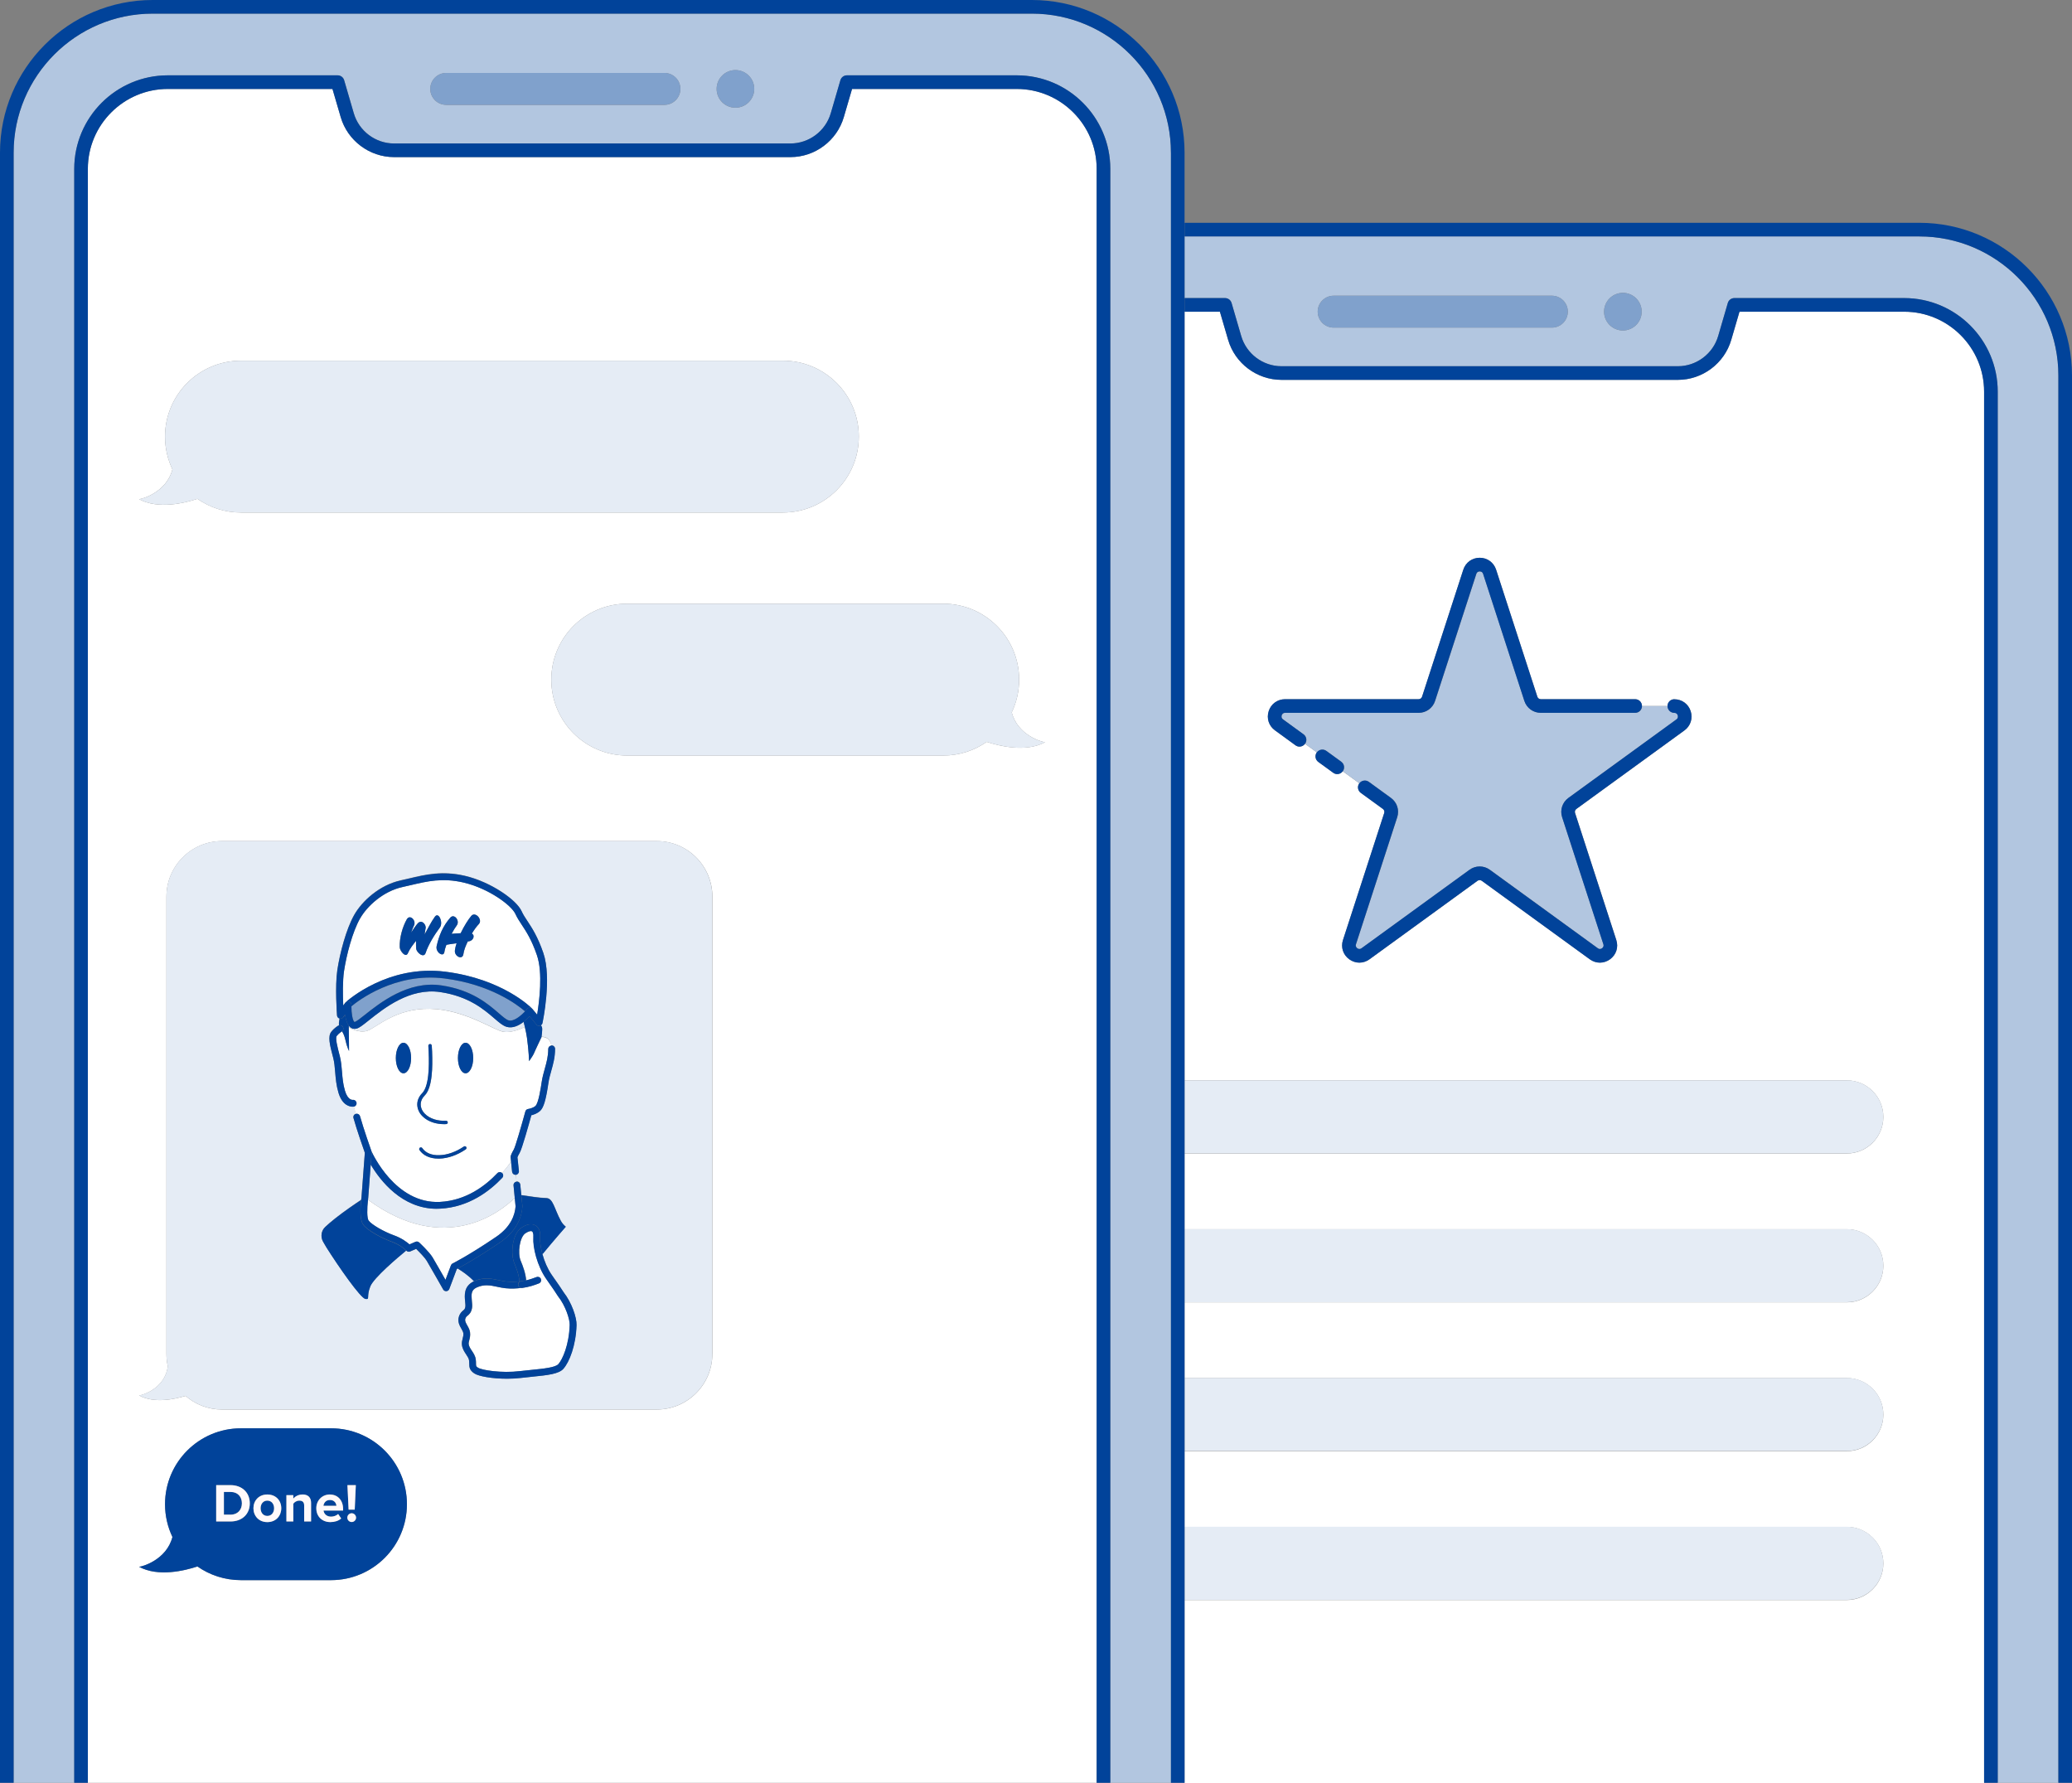 <?xml version="1.0" encoding="UTF-8"?>
<svg xmlns="http://www.w3.org/2000/svg" id="Layer_2" viewBox="0 0 456.13 392.41">
  <rect x="0" y="0" width="456.13" height="392.41" fill="#808080" stroke="none"/>
  <defs>
    <style>.cls-1{fill:#e5ecf5;}.cls-1,.cls-2,.cls-3,.cls-4,.cls-5,.cls-6{stroke-width:0px;}.cls-2{fill:#80a1cc;}.cls-3{fill:#fff9fb;}.cls-4{fill:#b2c6e0;}.cls-5{fill:#fff;}.cls-6{fill:#01439a;}</style>
  </defs>
  <g id="Layer_1-2">
    <path class="cls-4" d="M422.52,52.04h-161.75v13.57h8.91c.67,0,1.25.44,1.44,1.08l2.12,7.27c1.14,3.91,4.79,6.65,8.86,6.65h87.28c4.08,0,7.72-2.73,8.86-6.65l2.12-7.27c.19-.64.77-1.08,1.44-1.08h37.38c11.36,0,20.6,9.24,20.6,20.59v306.21h13.35V82.65c0-16.88-13.73-30.61-30.61-30.61ZM341.63,72.11h-48.04c-1.94,0-3.51-1.57-3.51-3.51s1.57-3.51,3.51-3.51h48.04c1.94,0,3.51,1.57,3.51,3.51s-1.57,3.51-3.51,3.51ZM357.26,72.74c-2.29,0-4.14-1.85-4.14-4.14s1.85-4.14,4.14-4.14,4.14,1.85,4.14,4.14-1.85,4.14-4.14,4.14Z"></path>
    <path class="cls-5" d="M419.18,68.61h-36.25l-1.81,6.19c-1.51,5.19-6.34,8.81-11.74,8.81h-87.28c-5.4,0-10.23-3.62-11.74-8.81l-1.81-6.19h-7.78v169.19h145.78c4.44,0,8.05,3.6,8.05,8.05h0c0,4.44-3.6,8.05-8.05,8.05h-145.78v16.66h145.78c4.44,0,8.05,3.6,8.05,8.05h0c0,4.44-3.6,8.05-8.05,8.05h-145.78v16.66h145.78c4.44,0,8.05,3.6,8.05,8.05s-3.6,8.05-8.05,8.05h-145.78v16.66h145.78c4.44,0,8.05,3.6,8.05,8.05s-3.6,8.05-8.05,8.05h-145.78v40.27h176.01V86.2c0-9.7-7.89-17.59-17.6-17.59ZM370.81,160.77l-23.78,17.28c-.28.2-.39.56-.29.89l9.08,27.96c.52,1.59-.02,3.26-1.38,4.24s-3.1.99-4.46,0l-23.78-17.28c-.28-.2-.65-.2-.93,0l-23.78,17.28c-.68.49-1.45.74-2.23.74s-1.55-.25-2.23-.74c-1.35-.98-1.9-2.65-1.38-4.24l9.08-27.96c.11-.33,0-.68-.29-.89l-4.87-3.54c-.67-.49-.82-1.43-.33-2.1l-3.65-2.65c-.29.4-.75.62-1.21.62-.31,0-.61-.09-.88-.29l-3.29-2.39c-.67-.49-.82-1.42-.33-2.1,0,0,0,0,0,0l-2.59-1.88c-.29.4-.75.62-1.21.62-.31,0-.61-.09-.88-.29l-4.52-3.29c-1.35-.99-1.89-2.65-1.38-4.24s1.93-2.62,3.61-2.62h29.4c.34,0,.65-.22.75-.55l9.08-27.96c.52-1.59,1.93-2.62,3.61-2.62h0c1.67,0,3.09,1.03,3.61,2.62l9.08,27.96c.11.33.41.55.75.55h20.78c.83,0,1.5.67,1.5,1.5,0,0,0,0,0,0h5.62s0,0,0,0c0-.83.67-1.5,1.5-1.5,1.67,0,3.09,1.03,3.61,2.62s-.02,3.26-1.38,4.24Z"></path>
    <path class="cls-6" d="M260.77,52.04h161.75c16.88,0,30.61,13.73,30.61,30.61v309.76h3V82.65c0-18.53-15.08-33.61-33.61-33.61h-161.75v3Z"></path>
    <path class="cls-6" d="M419.18,65.61h-37.38c-.67,0-1.25.44-1.44,1.08l-2.12,7.27c-1.14,3.91-4.79,6.65-8.86,6.65h-87.28c-4.08,0-7.72-2.73-8.86-6.65l-2.12-7.27c-.19-.64-.77-1.08-1.44-1.08h-8.91v3h7.78l1.81,6.19c1.51,5.19,6.34,8.81,11.74,8.81h87.28c5.4,0,10.23-3.62,11.74-8.81l1.81-6.19h36.25c9.7,0,17.6,7.89,17.6,17.59v306.21h3V86.2c0-11.36-9.24-20.59-20.6-20.59Z"></path>
    <path class="cls-2" d="M341.63,65.09h-48.04c-1.94,0-3.51,1.57-3.51,3.51s1.57,3.51,3.51,3.51h48.04c1.94,0,3.51-1.57,3.51-3.51s-1.57-3.51-3.51-3.51Z"></path>
    <path class="cls-2" d="M357.26,64.46c-2.29,0-4.14,1.85-4.14,4.14s1.85,4.14,4.14,4.14,4.14-1.85,4.14-4.14-1.85-4.14-4.14-4.14Z"></path>
    <path class="cls-1" d="M414.6,245.84h0c0-4.44-3.6-8.05-8.05-8.05h-145.78v16.09h145.78c4.44,0,8.05-3.6,8.05-8.05Z"></path>
    <path class="cls-1" d="M414.6,278.59h0c0-4.44-3.6-8.05-8.05-8.05h-145.78v16.09h145.78c4.44,0,8.05-3.6,8.05-8.05Z"></path>
    <path class="cls-1" d="M414.6,311.34c0-4.44-3.6-8.05-8.05-8.05h-145.78v16.09h145.78c4.44,0,8.05-3.6,8.05-8.05Z"></path>
    <path class="cls-1" d="M414.6,344.1c0-4.44-3.6-8.05-8.05-8.05h-145.78v16.09h145.78c4.44,0,8.05-3.6,8.05-8.05Z"></path>
    <path class="cls-4" d="M301.35,172.09l4.87,3.54c1.33.97,1.89,2.67,1.38,4.24l-9.08,27.96c-.16.49.15.78.29.89.14.1.51.3.93,0l23.78-17.28c1.33-.97,3.12-.97,4.46,0l23.78,17.28c.42.31.79.1.93,0,.14-.1.45-.39.29-.89l-9.08-27.96c-.51-1.57.04-3.27,1.38-4.24l23.78-17.28c.42-.3.34-.72.29-.89-.05-.17-.23-.55-.75-.55-.83,0-1.5-.67-1.5-1.5h-5.62c0,.83-.67,1.5-1.5,1.5h-20.78c-1.65,0-3.1-1.05-3.61-2.62l-9.08-27.96c-.16-.5-.58-.55-.75-.55s-.59.05-.75.55l-9.08,27.96c-.51,1.57-1.96,2.62-3.61,2.62h-29.4c-.52,0-.7.38-.75.55-.05.16-.13.58.29.89l4.52,3.29c.67.49.82,1.42.33,2.1h0s2.59,1.88,2.59,1.88c.49-.67,1.42-.82,2.1-.33l3.29,2.39c.67.49.82,1.42.33,2.1h0s3.65,2.65,3.65,2.65c0,0,0,0,0,0,.49-.67,1.42-.82,2.1-.33Z"></path>
    <path class="cls-6" d="M286.96,161.63l-4.52-3.29c-.42-.31-.34-.72-.29-.89.05-.17.23-.55.75-.55h29.4c1.65,0,3.1-1.05,3.61-2.62l9.08-27.96c.16-.49.58-.55.75-.55s.59.05.75.55l9.08,27.96c.51,1.57,1.96,2.62,3.61,2.62h20.78c.83,0,1.5-.67,1.5-1.5,0,0,0,0,0,0,0-.83-.67-1.5-1.5-1.5h-20.78c-.34,0-.65-.22-.75-.55l-9.08-27.96c-.52-1.59-1.93-2.62-3.61-2.62h0c-1.67,0-3.09,1.03-3.61,2.62l-9.08,27.96c-.11.33-.41.55-.75.55h-29.4c-1.67,0-3.09,1.03-3.61,2.62s.02,3.26,1.38,4.24l4.52,3.29c.27.19.58.29.88.29.46,0,.92-.21,1.21-.62h0c.49-.67.34-1.61-.33-2.1Z"></path>
    <path class="cls-6" d="M295.27,167.67l-3.29-2.39c-.67-.49-1.61-.34-2.1.33,0,0,0,0,0,0-.49.67-.34,1.61.33,2.1l3.29,2.39c.27.19.58.29.88.29.46,0,.92-.21,1.21-.62h0c.49-.67.34-1.61-.33-2.1Z"></path>
    <path class="cls-6" d="M368.58,153.91c-.83,0-1.5.67-1.5,1.5,0,0,0,0,0,0,0,.83.67,1.5,1.5,1.5.52,0,.7.38.75.55.05.16.13.58-.29.89l-23.78,17.28c-1.33.97-1.89,2.67-1.38,4.24l9.08,27.96c.16.49-.15.78-.29.89-.14.1-.51.3-.93,0l-23.78-17.28c-1.33-.97-3.12-.97-4.46,0l-23.78,17.28c-.42.3-.79.1-.93,0-.14-.1-.45-.39-.29-.89l9.08-27.96c.51-1.57-.04-3.27-1.38-4.24l-4.87-3.54c-.67-.49-1.61-.34-2.1.33,0,0,0,0,0,0-.49.67-.34,1.61.33,2.1l4.87,3.54c.28.2.39.56.29.89l-9.08,27.96c-.52,1.59.02,3.26,1.38,4.24.68.49,1.45.74,2.23.74s1.55-.25,2.23-.74l23.78-17.28c.28-.2.65-.2.93,0l23.78,17.28c1.35.99,3.1.99,4.46,0s1.9-2.65,1.38-4.24l-9.08-27.96c-.11-.33,0-.68.29-.89l23.78-17.28c1.35-.98,1.89-2.65,1.38-4.24s-1.93-2.62-3.61-2.62Z"></path>
    <path class="cls-4" d="M257.77,33.61c0-16.88-13.73-30.61-30.61-30.61H33.61C16.73,3,3,16.73,3,33.61v358.8h13.35V37.17c0-11.36,9.24-20.59,20.6-20.59h37.38c.67,0,1.25.44,1.44,1.08l2.12,7.27c1.14,3.91,4.79,6.65,8.86,6.65h87.28c4.08,0,7.72-2.73,8.86-6.65l2.12-7.27c.19-.64.77-1.08,1.44-1.08h37.38c11.36,0,20.6,9.24,20.6,20.59v355.24h13.35V33.61ZM146.27,23.08h-48.04c-1.94,0-3.51-1.57-3.51-3.51s1.57-3.51,3.51-3.51h48.04c1.94,0,3.51,1.57,3.51,3.51s-1.57,3.51-3.51,3.51ZM161.9,23.71c-2.29,0-4.14-1.85-4.14-4.14s1.85-4.14,4.14-4.14,4.14,1.85,4.14,4.14-1.85,4.14-4.14,4.14Z"></path>
    <path class="cls-5" d="M241.42,37.17c0-9.7-7.89-17.59-17.6-17.59h-36.25l-1.81,6.19c-1.51,5.19-6.34,8.81-11.74,8.81h-87.28c-5.4,0-10.23-3.62-11.74-8.81l-1.81-6.19h-36.25c-9.7,0-17.6,7.89-17.6,17.59v355.24h222.07V37.17ZM37.96,103.31c-1.04-2.18-1.63-4.63-1.63-7.21,0-9.23,7.48-16.71,16.71-16.71h119.31c9.23,0,16.71,7.48,16.71,16.71s-7.48,16.71-16.71,16.71H53.04c-3.56,0-6.86-1.12-9.58-3.01-2.75.91-8.61,2.38-12.85.07.63,0,6.05-1.51,7.35-6.56ZM89.58,331.1c0,9.23-7.48,16.71-16.71,16.71h-19.83c-3.56,0-6.86-1.12-9.58-3.01-2.75.91-8.61,2.38-12.85.07.63,0,6.05-1.51,7.35-6.56-1.04-2.18-1.63-4.63-1.63-7.21h0c0-9.23,7.48-16.71,16.71-16.71h19.83c9.23,0,16.71,7.48,16.71,16.71h0ZM156.82,298.01c0,6.76-5.48,12.24-12.24,12.24H48.87c-3.07,0-5.87-1.13-8.02-3-2.46.75-6.93,1.69-10.23-.1.56,0,5.73-1.45,6.32-6.43-.2-.87-.3-1.78-.3-2.71v-100.64c0-6.76,5.48-12.24,12.24-12.24h95.71c6.76,0,12.24,5.48,12.24,12.24v100.64ZM217.22,163.29c-2.71,1.9-6.01,3.01-9.58,3.01h-69.57c-9.23,0-16.71-7.48-16.71-16.71s7.48-16.71,16.71-16.71h69.57c9.23,0,16.71,7.48,16.71,16.71,0,2.58-.59,5.03-1.63,7.21,1.29,5.05,6.72,6.56,7.35,6.56-4.24,2.3-10.11.84-12.85-.07Z"></path>
    <path class="cls-6" d="M50.74,328.39h-1.45v5h1.45c1.58,0,2.51-1.14,2.51-2.5s-.86-2.51-2.51-2.51Z"></path>
    <path class="cls-6" d="M72.63,330.16c-.95,0-1.35.71-1.43,1.28h2.85c-.04-.55-.42-1.28-1.43-1.28Z"></path>
    <path class="cls-6" d="M58.85,330.3c-.95,0-1.48.78-1.48,1.68s.53,1.69,1.48,1.69,1.49-.78,1.49-1.69-.54-1.68-1.49-1.68Z"></path>
    <path class="cls-6" d="M72.87,314.38h-19.83c-9.23,0-16.71,7.48-16.71,16.71h0c0,2.58.59,5.03,1.63,7.21-1.29,5.05-6.72,6.56-7.35,6.56,4.24,2.3,10.11.84,12.85-.07,2.71,1.9,6.01,3.01,9.58,3.01h19.83c9.23,0,16.71-7.48,16.71-16.71h0c0-9.23-7.48-16.71-16.71-16.71ZM78.33,326.89l-.24,5.4h-1.34l-.26-5.4h1.85ZM50.74,334.89h-3.15v-8h3.15c2.51,0,4.25,1.6,4.25,4.01s-1.74,3.99-4.25,3.99ZM58.85,335.03c-1.91,0-3.06-1.39-3.06-3.05s1.15-3.03,3.06-3.03,3.07,1.39,3.07,3.03-1.15,3.05-3.07,3.05ZM68.48,334.89h-1.52v-3.5c0-.8-.42-1.08-1.07-1.08-.6,0-1.07.34-1.32.68v3.9h-1.52v-5.79h1.52v.76c.37-.44,1.08-.9,2.03-.9,1.27,0,1.88.72,1.88,1.85v4.09ZM75.53,332.48h-4.31c.1.73.68,1.34,1.67,1.34.54,0,1.18-.22,1.55-.58l.67.98c-.59.54-1.49.8-2.39.8-1.76,0-3.09-1.19-3.09-3.05,0-1.68,1.24-3.03,3-3.03s2.9,1.29,2.9,3.19v.34ZM77.42,335.01c-.53,0-.96-.44-.96-.96s.43-.97.96-.97.96.44.96.97-.43.96-.96.96Z"></path>
    <path class="cls-1" d="M222.72,156.8c1.05-2.18,1.63-4.63,1.63-7.21,0-9.23-7.48-16.71-16.71-16.71h-69.57c-9.23,0-16.71,7.48-16.71,16.71s7.48,16.71,16.71,16.71h69.57c3.56,0,6.86-1.12,9.58-3.01,2.75.91,8.61,2.38,12.85.07-.63,0-6.05-1.51-7.35-6.56Z"></path>
    <path class="cls-1" d="M43.46,109.8c2.71,1.9,6.01,3.01,9.58,3.01h119.31c9.23,0,16.71-7.48,16.71-16.71s-7.48-16.71-16.71-16.71H53.04c-9.23,0-16.71,7.48-16.71,16.71,0,2.58.59,5.03,1.63,7.21-1.29,5.05-6.72,6.56-7.35,6.56,4.24,2.3,10.11.84,12.85-.07Z"></path>
    <path class="cls-6" d="M3,392.41V33.61C3,16.73,16.73,3,33.61,3h193.55c16.88,0,30.61,13.73,30.61,30.61v358.8h3V33.61c0-18.53-15.08-33.61-33.61-33.61H33.61C15.08,0,0,15.08,0,33.61v358.8h3Z"></path>
    <path class="cls-6" d="M244.42,37.17c0-11.36-9.24-20.59-20.6-20.59h-37.38c-.67,0-1.25.44-1.44,1.08l-2.12,7.27c-1.14,3.91-4.79,6.65-8.86,6.65h-87.28c-4.08,0-7.72-2.73-8.86-6.65l-2.12-7.27c-.19-.64-.77-1.08-1.44-1.08h-37.38c-11.36,0-20.6,9.24-20.6,20.59v355.24h3V37.17c0-9.7,7.89-17.59,17.6-17.59h36.25l1.81,6.19c1.51,5.19,6.34,8.81,11.74,8.81h87.28c5.4,0,10.23-3.62,11.74-8.81l1.81-6.19h36.25c9.7,0,17.6,7.89,17.6,17.59v355.24h3V37.17Z"></path>
    <path class="cls-2" d="M146.27,16.05h-48.04c-1.94,0-3.51,1.57-3.51,3.51s1.57,3.51,3.51,3.51h48.04c1.94,0,3.51-1.57,3.51-3.51s-1.57-3.51-3.51-3.51Z"></path>
    <circle class="cls-2" cx="161.9" cy="19.56" r="4.14"></circle>
    <path class="cls-3" d="M50.74,326.89h-3.15v8h3.15c2.51,0,4.25-1.58,4.25-3.99s-1.74-4.01-4.25-4.01ZM50.74,333.39h-1.45v-5h1.45c1.64,0,2.51,1.09,2.51,2.51s-.92,2.5-2.51,2.5Z"></path>
    <path class="cls-3" d="M58.85,328.95c-1.91,0-3.06,1.39-3.06,3.03s1.15,3.05,3.06,3.05,3.07-1.39,3.07-3.05-1.15-3.03-3.07-3.03ZM58.85,333.67c-.95,0-1.48-.78-1.48-1.69s.53-1.68,1.48-1.68,1.49.78,1.49,1.68-.54,1.69-1.49,1.69Z"></path>
    <path class="cls-3" d="M66.6,328.95c-.95,0-1.66.46-2.03.9v-.76h-1.52v5.79h1.52v-3.9c.25-.35.72-.68,1.32-.68.65,0,1.07.28,1.07,1.08v3.5h1.52v-4.09c0-1.13-.61-1.85-1.88-1.85Z"></path>
    <path class="cls-3" d="M72.63,328.95c-1.76,0-3,1.35-3,3.03,0,1.86,1.33,3.05,3.09,3.05.9,0,1.8-.26,2.39-.8l-.67-.98c-.37.36-1.01.58-1.55.58-.98,0-1.57-.61-1.67-1.34h4.31v-.34c0-1.9-1.17-3.19-2.9-3.19ZM71.2,331.44c.07-.58.48-1.28,1.43-1.28,1.01,0,1.39.73,1.43,1.28h-2.85Z"></path>
    <path class="cls-3" d="M77.42,333.08c-.53,0-.96.44-.96.97s.43.96.96.96.96-.44.96-.96-.43-.97-.96-.97Z"></path>
    <polygon class="cls-3" points="78.09 332.28 78.33 326.89 76.48 326.89 76.74 332.28 78.09 332.28"></polygon>
    <path class="cls-1" d="M144.57,185.12H48.87c-6.76,0-12.24,5.48-12.24,12.24v100.64c0,.93.11,1.83.3,2.71-.59,4.99-5.76,6.43-6.32,6.43,3.3,1.79,7.78.86,10.23.1,2.15,1.87,4.95,3,8.02,3h95.71c6.76,0,12.24-5.48,12.24-12.24v-100.64c0-6.76-5.48-12.24-12.24-12.24ZM124.05,301.25c-1.05,1.18-3.5,1.43-6.88,1.77-.8.08-1.65.17-2.51.27-1,.12-2.04.17-3.07.17-3.2,0-6.22-.52-7.19-1.17-1.09-.73-1.1-1.45-1.11-2.15,0-.21,0-.44-.04-.73-.05-.41-.32-.81-.63-1.28-.39-.59-.83-1.25-.94-2.12-.06-.52.06-.98.16-1.38.1-.39.2-.75.15-1.19-.03-.28-.22-.61-.42-.97-.4-.7-.89-1.57-.56-2.64.25-.81.67-1.16.97-1.41.26-.21.37-.31.45-.77.05-.28,0-.7-.04-1.15-.14-1.38-.34-3.45,1.95-4.49-1.23-1.29-2.7-2.27-3.59-2.8-.06.03-.14.07-.19.1l-1.66,4.41c-.1.27-.35.46-.64.48-.02,0-.04,0-.06,0-.27,0-.52-.14-.65-.38-.03-.05-2.92-5.15-3.6-6.28-.44-.73-1.64-1.95-2.35-2.65l-1.31.57c-.29.13-.63.06-.84-.17,0,0-.02-.02-.04-.04-1.78,1.46-7.12,5.96-7.89,7.88-.92,2.3,0,2.92-1.07,2.76-1.07-.15-5.99-7.22-8.6-11.36-.26-.41-.51-.85-.75-1.29-.57-1.07-.38-2.38.51-3.21.58-.54,1.31-1.17,2.19-1.87,2.06-1.63,4.47-3.26,5.7-4.07.03-.26.06-.48.08-.64l.73-9.72c-.3-.87-1.8-5.13-2.5-7.65-.11-.4.12-.81.52-.92,0,0,0,0,0,0-.2-.75-.33-1.27-.42-1.62,0,0-.01,0-.02,0-.02,0-.12.02-.27.02-.65,0-2.29-.29-3.12-3.08-.48-1.63-.6-3.1-.72-4.52-.09-1.12-.18-2.17-.44-3.18l-.09-.33c-.66-2.53-1.13-4.37-.31-5.39.7-.87,1.49-1.32,1.53-1.34.04-.02.08-.03.13-.04-.04-.49.04-1.07.14-1.53,0,0-.01,0-.02,0-.3-.09-.52-.35-.54-.67-.02-.26-.47-6.42.07-10,.57-3.75,1.94-8.94,3.69-12.08,1.72-3.07,5.58-6.62,10.32-7.66.62-.13,1.23-.28,1.84-.42,3.58-.85,7.28-1.72,12.23-.57,5.66,1.32,11.36,5.27,12.49,7.79.32.71.76,1.37,1.26,2.14,1.02,1.54,2.28,3.45,3.52,7.06,1.89,5.51-.11,15.03-.2,15.43-.04.19-.16.35-.32.46.09.15.18.31.23.45.15.42-.11,2.13-.11,2.13,0,0,1.82-.24,2.16,1.87.02,0,.04-.01.06-.01.41,0,.75.34.75.75,0,1.87-.42,3.35-.82,4.77-.26.92-.5,1.8-.65,2.78-.55,3.75-1.05,5.41-1.85,6.13-.6.54-1.39.81-1.9.93-.53,1.92-2.05,7.38-2.56,8.25-.31.53-.45.86-.5,1l.32,3.03c.04.41-.26.78-.67.82l.16,1.51s0,0,0,0c.41-.05.78.26.82.67l.23,2.32c1.39.22,4.31.65,5.47.65,1.54,0,1.77,2.3,3.22,4.99.28.51.65.94,1.1,1.31,0,0-2.6,2.95-5.14,6.05.43,1.55,1.11,3.18,2.02,4.51.26.38.53.76.79,1.14.61.87,1.24,1.77,1.84,2.72,1.77,2.25,2.9,5.55,2.85,7.23-.14,4.52-1.59,8.13-2.87,9.58Z"></path>
    <path class="cls-6" d="M79.95,269.55c-.81-1.11-.62-3.94-.45-5.43-1.23.81-3.64,2.44-5.7,4.07-.88.69-1.6,1.32-2.19,1.87-.89.82-1.09,2.14-.51,3.21.24.44.49.87.75,1.29,2.61,4.15,7.52,11.21,8.6,11.36,1.07.15.15-.46,1.07-2.76.77-1.92,6.11-6.42,7.89-7.88-.19-.19-1.35-1.29-3.12-1.92-1.94-.69-5.3-2.38-6.34-3.79Z"></path>
    <path class="cls-6" d="M109.8,281.78c.57.12,1.12.24,1.67.3,1.07.11,2.03.06,2.87-.03-.07-1.49-.84-3.33-1.11-3.99-.88-2.1-.51-6.47,1.62-7.87,1.56-1.03,2.56-.73,3.02-.47.54.31,1.16,1.04,1.04,2.7-.06.93.12,2.26.51,3.66,2.54-3.1,5.14-6.05,5.14-6.05-.44-.36-.82-.79-1.1-1.31-1.46-2.69-1.69-4.99-3.22-4.99-1.15,0-4.08-.43-5.47-.65l.23,2.38s0,.08,0,.12c-.15,2.17-1.12,5.31-4.94,7.9-5.02,3.41-8.2,5.15-9.31,5.73.88.53,2.35,1.5,3.59,2.8.03-.01.05-.03.07-.04,2.09-.91,3.84-.53,5.38-.2Z"></path>
    <path class="cls-5" d="M79.26,245.71c.73,2.64,2.41,7.4,2.51,7.68.19.43,5.29,11.65,15.07,11.16,5.79-.29,10.07-3.6,12.64-6.32.28-.3.75-.31,1.05-.04.88-.98,1.54-1.87,1.98-2.51l-.1-.93c0-.08,0-.15.01-.22.02-.12.14-.58.7-1.54.34-.58,1.68-5.22,2.53-8.34.08-.29.33-.51.63-.55.28-.04,1.11-.23,1.59-.66.69-.62,1.2-4.09,1.37-5.23.16-1.08.43-2.04.69-2.97.39-1.39.76-2.71.76-4.37,0-.39.3-.7.69-.74-.35-2.12-2.16-1.87-2.16-1.87,0,0-1.58,3.32-1.7,3.66-.12.35-1.04,1.65-1.04,1.65,0,0-.08-2.38-.46-5.11-.11-.76-.28-1.61-.48-2.44-.01,0-2.52,1.4-4.67,1.1-2.15-.31-8.52-4.91-16.2-5.07-7.68-.15-11.9,4.22-13.82,4.84-1.92.61-4.1-.77-4.1-.77,0,0,0,0,0,0,.02,1.39.07,5.2.07,5.2,0,0-.46-.81-.81-2.46-.18-.84-.48-1.46-.74-1.87-.03.02-.05.05-.08.07,0,0-.58.33-1.08.96-.35.44.17,2.46.59,4.08l.09.33c.29,1.14.39,2.25.48,3.44.11,1.34.22,2.74.66,4.21.62,2.1,1.67,2.01,1.7,2.01.4-.06.78.23.84.63.06.39-.19.76-.58.84.08.35.21.87.42,1.62.4-.11.81.12.92.52ZM102.54,252.98c-1.85,1.27-3.91,1.99-5.81,2.04-.07,0-.14,0-.21,0-1.86,0-3.33-.67-4.17-1.89-.12-.17-.07-.4.1-.52.17-.12.41-.07.52.1.72,1.05,2.06,1.62,3.74,1.56,1.75-.05,3.67-.73,5.41-1.91.17-.12.4-.07.52.1.12.17.07.4-.1.52ZM102.49,229.52c.93,0,1.68,1.5,1.68,3.36,0,1.86-.75,3.36-1.68,3.36s-1.68-1.5-1.68-3.36c0-1.86.75-3.36,1.68-3.36ZM92.42,241.27c.06-.11.14-.22.23-.32.06-.08.14-.17.22-.25l.18-.2s.06-.07.07-.08c.03-.03.05-.07.08-.11l.07-.1c.35-.52.61-1.23.81-2.22.17-.85.25-1.73.3-2.55.04-.83.06-1.71.04-2.61,0-.92-.06-1.84-.11-2.63-.01-.21.14-.38.35-.4.21-.02.39.14.4.35.05.8.11,1.74.11,2.67.02.91,0,1.81-.04,2.66-.05.85-.13,1.76-.31,2.65-.13.68-.38,1.69-.93,2.51,0,0-.06.09-.06.09-.05.08-.1.15-.17.21l-.2.23c-.09.09-.15.16-.2.23-.08.09-.14.17-.19.26-.25.38-.39.78-.43,1.18-.08.79.24,1.63.87,2.27.55.57,1.28,1,2.17,1.28.8.24,1.64.33,2.51.29.21,0,.38.15.39.35.01.21-.15.38-.35.39-.15,0-.3.01-.45.01-.8,0-1.57-.11-2.32-.33-1.02-.31-1.85-.81-2.49-1.47-.78-.79-1.18-1.86-1.08-2.86.05-.51.23-1.03.54-1.5ZM88.82,229.52c.93,0,1.68,1.5,1.68,3.36,0,1.86-.75,3.36-1.68,3.36s-1.68-1.5-1.68-3.36c0-1.86.75-3.36,1.68-3.36Z"></path>
    <path class="cls-5" d="M81.01,264.08c-.23,1.91-.24,4.06.14,4.58.65.89,3.34,2.45,5.64,3.27,1.61.58,2.78,1.47,3.36,1.97l1.31-.57c.28-.12.59-.06.81.14.09.08,2.24,2.08,2.97,3.31.47.78,1.91,3.31,2.83,4.92l1.2-3.19c.07-.18.2-.33.37-.41.03-.02,3.49-1.72,9.58-5.86,3.28-2.23,4.14-4.86,4.28-6.7l-.18-1.85c-2.97,2.89-15.23,12.89-32.31.39Z"></path>
    <path class="cls-5" d="M115.27,224.91s-.05.04-.07.06l.34,1.04c-.09-.37-.18-.74-.27-1.09Z"></path>
    <path class="cls-1" d="M115.2,224.97c-1.03.78-2.34,1.41-3.63,1.05-.84-.23-1.64-.92-2.75-1.88-2.24-1.93-5.62-4.85-11.9-5.78-6.68-.99-12.35,3.53-15.73,6.23-1.41,1.12-2.11,1.67-2.7,1.81-.14.03-.28.05-.41.05-.36,0-.7-.12-.98-.35-.13-.1-.23-.24-.33-.38,0,.09,0,.22,0,.39,0,0,0,0,0,0,0,0,2.18,1.38,4.1.77,1.92-.61,6.14-4.99,13.82-4.84,7.68.15,14.05,4.76,16.2,5.07,2.14.31,4.65-1.09,4.67-1.1,0,0,0-.01,0-.02l-.34-1.04Z"></path>
    <path class="cls-1" d="M113.48,258.59c-.38,0-.7-.29-.75-.67l-.23-2.25c-.44.64-1.1,1.53-1.98,2.51,0,0,0,0,.01,0,.3.28.31.76.03,1.06-2.76,2.92-7.37,6.47-13.66,6.79-.25.01-.49.02-.73.02-7.68,0-12.46-6.2-14.56-9.73l-.55,7.32c-.02.15-.04.3-.05.44,17.07,12.5,29.34,2.5,32.31-.39l-.27-2.77c-.04-.41.26-.78.67-.82l-.16-1.51s0,0,0,0c-.03,0-.05,0-.08,0Z"></path>
    <path class="cls-6" d="M96.18,266.06c.24,0,.49,0,.73-.02,6.29-.32,10.9-3.87,13.66-6.79.28-.3.27-.78-.03-1.06,0,0,0,0-.01,0-.3-.28-.77-.26-1.05.04-2.57,2.72-6.85,6.03-12.64,6.32-9.78.49-14.88-10.72-15.07-11.16,0,0,0,.02,0,.03.03.1.05.2.04.31l-.2,2.61c2.1,3.53,6.88,9.73,14.56,9.73Z"></path>
    <path class="cls-6" d="M118.1,225.53l-1.51-1.83c-.34.36-.8.8-1.33,1.21.09.36.18.72.27,1.09,0,0,0,.01,0,.02.2.83.37,1.68.48,2.44.38,2.73.46,5.11.46,5.11,0,0,.92-1.31,1.04-1.65.12-.35,1.7-3.66,1.7-3.66,0,0,.26-1.71.11-2.13-.05-.14-.13-.3-.23-.45-.07.05-.15.09-.24.11-.28.07-.57-.03-.76-.25Z"></path>
    <path class="cls-6" d="M75.51,226.05c.18.33.08.73-.21.95.26.41.56,1.03.74,1.87.35,1.65.81,2.46.81,2.46,0,0-.06-3.81-.07-5.2,0-.17,0-.3,0-.39-.45-.61-.69-1.52-.8-2.4l-.42.57c-.18.25-.5.36-.79.28-.1.46-.19,1.04-.14,1.53.34-.12.71,0,.89.33Z"></path>
    <path class="cls-5" d="M79.26,202.17c-1.67,2.97-2.97,7.95-3.52,11.57-.33,2.16-.27,5.44-.17,7.57l.44-.6s.03-.02.05-.04c.02-.02.03-.05.05-.07.37-.34,9.27-8.32,21.94-6.72,12.59,1.59,18.85,7.86,19.11,8.13,0,0,.01.02.02.03,0,0,.02.01.03.02l1.05,1.27c.48-2.91,1.28-9.21-.04-13.07-1.17-3.43-2.38-5.25-3.35-6.72-.54-.82-1.01-1.53-1.38-2.35-.85-1.9-5.86-5.64-11.46-6.95-4.61-1.07-7.98-.27-11.55.57-.62.15-1.24.29-1.86.43-4.26.93-7.83,4.24-9.33,6.93ZM99.13,201.99c.88-1.01,2.21.7,1.41,1.74-.29.38-.71,1.05-1.11,1.81.64-.06,1.34-.1,1.99-.13.76-1.58,1.7-3.07,2.35-3.82.89-1.02,2.57.86,1.64,1.82-.46.48-1.01,1.22-1.52,2.08.78.42.29,1.63-.74,1.71h-.15c-.51,1.06-.86,1.97-.98,2.83-.19,1.35-2.04.46-1.86-.87.07-.53.19-1,.37-1.54-.81.13-1.6.2-2.25.35-.23.62-.38,1.14-.42,1.5-.12,1.37-2.02.16-1.71-1.23.52-2.35,1.39-4.41,3-6.25ZM89.55,202.34c.67-1.18,2.2.3,1.53,1.46-.15.27-.34.84-.59,1.47.45-.67.94-1.45,1.47-2.04.88-.96,1.96.38,1.7,1.2-.06.19-.09.73-.2,1.24.71-1.27,1.43-2.73,2.26-3.89.85-1.18,1.89,1.3,1.11,2.36-1.21,1.61-2.53,3.76-3.15,5.62-.39,1.22-2-.08-2.08-.99-.05-.51-.02-.96-.03-1.68-.65.84-1.36,1.72-1.78,2.69-.51,1.17-1.79-.52-1.81-1.29-.08-2.04.62-4.51,1.56-6.16Z"></path>
    <path class="cls-2" d="M97.86,215.37c-10.91-1.39-19.07,4.94-20.5,6.13,0,1.45.25,3.1.67,3.44.39-.07,1.36-.84,2.22-1.52,3.34-2.67,9.57-7.62,16.89-6.54,6.71.99,10.29,4.08,12.66,6.13.88.76,1.65,1.42,2.17,1.57,1.16.32,2.74-1.05,3.6-1.98-1.67-1.45-7.6-5.95-17.71-7.23Z"></path>
    <path class="cls-6" d="M98.04,213.88c-12.67-1.6-21.56,6.38-21.94,6.72-.02.02-.03.05-.05.07.14-.17.34-.27.56-.27.08,0,.16.01.24.04.31.11.52.4.51.73,0,.11,0,.22,0,.33,1.42-1.19,9.58-7.52,20.5-6.13,10.11,1.28,16.04,5.78,17.71,7.23.19-.2.34-.39.45-.52.14-.18.35-.29.58-.29.2-.02.42.09.56.25,0,0-.01-.02-.02-.03-.26-.27-6.52-6.54-19.11-8.13Z"></path>
    <path class="cls-6" d="M75.54,223.9l.42-.57c.11.88.35,1.79.8,2.4.1.14.2.28.33.38.29.23.62.35.98.35.13,0,.27-.02.41-.05.6-.15,1.3-.69,2.7-1.81,3.39-2.7,9.05-7.22,15.73-6.23,6.28.93,9.66,3.85,11.9,5.78,1.1.95,1.9,1.64,2.75,1.88,1.29.36,2.6-.27,3.63-1.05.02-.02.05-.04.07-.06.53-.41.99-.85,1.33-1.21l1.51,1.83c.18.22.48.32.76.25.09-.02.17-.06.24-.11.16-.11.28-.27.32-.46.09-.4,2.09-9.92.2-15.43-1.24-3.61-2.5-5.52-3.52-7.06-.51-.76-.94-1.42-1.26-2.14-1.13-2.52-6.83-6.48-12.49-7.79-4.95-1.15-8.65-.28-12.23.57-.61.14-1.22.29-1.84.42-4.74,1.03-8.6,4.59-10.32,7.66-1.76,3.14-3.12,8.33-3.69,12.08-.54,3.57-.09,9.74-.07,10,.02.31.24.58.54.67,0,0,.01,0,.02,0,.29.08.61-.03.79-.28ZM90.46,194.82c3.57-.84,6.94-1.64,11.55-.57,5.6,1.3,10.61,5.04,11.46,6.95.37.82.84,1.53,1.38,2.35.97,1.47,2.18,3.29,3.35,6.72,1.32,3.85.52,10.15.04,13.07l-1.05-1.27s-.02-.01-.03-.02c-.15-.16-.36-.28-.56-.25-.23,0-.44.11-.58.29-.11.14-.26.32-.45.52-.86.93-2.44,2.3-3.6,1.98-.52-.14-1.28-.8-2.17-1.57-2.37-2.05-5.95-5.14-12.66-6.13-7.32-1.08-13.54,3.88-16.89,6.54-.86.68-1.83,1.46-2.22,1.52-.43-.34-.68-1.99-.67-3.44,0-.11,0-.22,0-.33,0-.33-.2-.63-.51-.73-.08-.03-.16-.04-.24-.04-.21,0-.41.1-.56.27-.01.02-.04.02-.05.04l-.44.6c-.09-2.13-.15-5.41.17-7.57.55-3.62,1.85-8.6,3.52-11.57,1.51-2.68,5.07-6,9.33-6.93.63-.14,1.24-.28,1.86-.43Z"></path>
    <path class="cls-6" d="M89.81,209.78c.42-.98,1.13-1.86,1.78-2.69.01.72-.01,1.17.03,1.68.08.91,1.68,2.21,2.08.99.62-1.86,1.94-4.01,3.15-5.62.78-1.06-.27-3.54-1.11-2.36-.84,1.16-1.56,2.62-2.26,3.89.1-.51.14-1.06.2-1.24.27-.81-.81-2.16-1.7-1.2-.53.59-1.02,1.37-1.47,2.04.26-.64.44-1.21.59-1.47.66-1.16-.86-2.65-1.53-1.46-.94,1.65-1.64,4.11-1.56,6.16.02.77,1.3,2.46,1.81,1.29Z"></path>
    <path class="cls-6" d="M97.84,209.47c.03-.36.19-.88.42-1.5.65-.15,1.44-.22,2.25-.35-.19.55-.3,1.01-.37,1.54-.19,1.34,1.67,2.22,1.86.87.12-.86.46-1.78.98-2.82h.15c1.03-.09,1.52-1.3.74-1.72.51-.86,1.06-1.6,1.52-2.08.93-.96-.74-2.85-1.64-1.82-.65.76-1.59,2.24-2.35,3.82-.65.02-1.35.07-1.99.13.41-.77.82-1.43,1.11-1.81.8-1.04-.52-2.75-1.41-1.74-1.6,1.83-2.47,3.9-3,6.25-.31,1.39,1.59,2.6,1.71,1.23Z"></path>
    <path class="cls-6" d="M95.44,247.11c.74.22,1.52.33,2.32.33.15,0,.3,0,.45-.01.21-.01.37-.19.35-.39-.01-.21-.19-.36-.39-.35-.87.04-1.71-.05-2.51-.29-.89-.28-1.62-.7-2.17-1.28-.63-.63-.95-1.48-.87-2.27.04-.39.18-.8.43-1.18.05-.09.11-.17.19-.26.05-.07.11-.14.2-.23l.2-.23c.06-.06.12-.13.17-.21,0,0,.06-.09.06-.09.55-.82.8-1.83.93-2.51.18-.89.26-1.8.31-2.65.04-.85.06-1.74.04-2.66,0-.93-.06-1.87-.11-2.67-.01-.21-.19-.37-.4-.35-.21.01-.36.19-.35.4.05.79.1,1.71.11,2.63.02.9,0,1.78-.04,2.61-.05.82-.12,1.7-.3,2.55-.2.99-.46,1.7-.81,2.22l-.07.1s-.05.07-.08.11c0,0-.06.07-.07.08l-.18.2c-.08.09-.16.17-.22.25-.09.11-.17.21-.23.32-.31.47-.49.99-.54,1.5-.1,1,.3,2.08,1.08,2.86.63.66,1.47,1.16,2.49,1.47Z"></path>
    <path class="cls-6" d="M102.11,252.36c-1.73,1.19-3.65,1.87-5.41,1.91-1.68.06-3.02-.51-3.74-1.56-.12-.17-.35-.21-.52-.1-.17.12-.21.35-.1.52.84,1.22,2.31,1.89,4.17,1.89.07,0,.14,0,.21,0,1.9-.05,3.96-.78,5.81-2.04.17-.12.21-.35.1-.52-.12-.17-.35-.21-.52-.1Z"></path>
    <path class="cls-6" d="M102.49,236.24c.93,0,1.68-1.5,1.68-3.36,0-1.86-.75-3.36-1.68-3.36-.93,0-1.68,1.5-1.68,3.36,0,1.86.75,3.36,1.68,3.36Z"></path>
    <path class="cls-6" d="M88.82,236.24c.93,0,1.68-1.5,1.68-3.36,0-1.86-.75-3.36-1.68-3.36s-1.68,1.5-1.68,3.36c0,1.86.75,3.36,1.68,3.36Z"></path>
    <path class="cls-6" d="M78.49,242.73c-.06-.4-.44-.69-.84-.63-.04,0-1.08.09-1.7-2.01-.44-1.48-.55-2.87-.66-4.21-.1-1.18-.19-2.3-.48-3.44l-.09-.33c-.42-1.62-.94-3.64-.59-4.08.5-.63,1.08-.96,1.08-.96.03-.02.05-.05.08-.07.29-.22.39-.62.21-.95-.18-.32-.56-.45-.89-.33-.04.01-.09.02-.13.04-.03.02-.83.46-1.53,1.34-.82,1.02-.35,2.86.31,5.39l.09.33c.26,1.01.35,2.07.44,3.18.12,1.42.24,2.89.72,4.52.83,2.79,2.47,3.08,3.12,3.08.15,0,.25-.02.27-.02,0,0,.01,0,.02,0,.39-.08.63-.44.58-.84Z"></path>
    <path class="cls-6" d="M115,265.59s0-.08,0-.12l-.23-2.38-.23-2.32c-.04-.41-.41-.71-.82-.67,0,0,0,0,0,0-.41.04-.71.41-.67.82l.27,2.77.18,1.85c-.14,1.84-1,4.48-4.28,6.7-6.09,4.13-9.55,5.84-9.58,5.86-.17.08-.3.23-.37.41l-1.2,3.19c-.92-1.61-2.36-4.14-2.83-4.92-.74-1.23-2.88-3.23-2.97-3.31-.22-.2-.53-.26-.81-.14l-1.31.57c-.57-.5-1.74-1.39-3.36-1.97-2.3-.82-4.98-2.38-5.64-3.27-.38-.52-.37-2.67-.14-4.58.02-.15.03-.3.05-.44l.55-7.32.2-2.61c0-.1,0-.21-.04-.31,0,0,0-.02,0-.03-.1-.28-1.78-5.04-2.51-7.68-.11-.4-.52-.63-.92-.52,0,0,0,0,0,0-.4.11-.63.52-.52.92.7,2.52,2.19,6.79,2.5,7.65l-.73,9.72c-.02.16-.05.38-.08.64-.17,1.49-.36,4.33.45,5.43,1.04,1.41,4.4,3.1,6.34,3.79,1.78.63,2.93,1.73,3.12,1.92.02.02.04.04.04.04.22.23.55.3.84.17l1.31-.57c.72.69,1.92,1.92,2.35,2.65.68,1.13,3.57,6.23,3.6,6.28.13.24.38.38.65.38.02,0,.04,0,.06,0,.29-.02.54-.21.64-.48l1.66-4.41s.13-.07.19-.1c1.11-.58,4.29-2.32,9.31-5.73,3.81-2.59,4.79-5.73,4.94-7.9Z"></path>
    <path class="cls-6" d="M120.69,230.86c0,1.66-.37,2.98-.76,4.37-.26.93-.53,1.89-.69,2.97-.17,1.14-.68,4.61-1.37,5.23-.48.43-1.31.62-1.59.66-.3.04-.55.25-.63.55-.85,3.12-2.2,7.76-2.53,8.34-.56.96-.68,1.42-.7,1.54-.01.07-.02.15-.01.22l.1.93.23,2.25c.04.38.37.67.75.67.03,0,.05,0,.08,0,0,0,0,0,0,0,.41-.04.71-.41.67-.82l-.32-3.03c.05-.15.19-.47.5-1,.51-.88,2.03-6.33,2.56-8.25.51-.12,1.29-.39,1.9-.93.8-.72,1.3-2.38,1.85-6.13.14-.98.39-1.86.65-2.78.4-1.43.82-2.91.82-4.77,0-.41-.34-.75-.75-.75-.02,0-.04.01-.06.01-.38.03-.69.35-.69.74Z"></path>
    <path class="cls-5" d="M119.07,281.51c.15.39-.04.82-.43.97-1,.39-2.22.81-3.72,1.01-.03,0-.07,0-.1,0-.01,0-.02,0-.03,0-.98.12-2.14.21-3.47.07-.64-.07-1.24-.2-1.83-.32-.79-.17-1.55-.33-2.34-.33-.67,0-1.37.12-2.12.45-1.31.57-1.28,1.51-1.13,3.01.06.56.11,1.08.03,1.56-.18,1.01-.64,1.39-.98,1.67-.23.19-.37.31-.49.69-.13.44.08.84.43,1.46.27.47.54.95.61,1.53.09.71-.06,1.28-.18,1.74-.09.33-.15.59-.12.83.06.51.37.97.69,1.46.36.55.78,1.17.87,1.93.04.34.05.63.05.88,0,.59,0,.64.45.93.83.55,5.19,1.24,9.24.75.87-.1,1.73-.19,2.54-.27,2.7-.27,5.25-.53,5.91-1.27.92-1.04,2.35-4.2,2.49-8.63.04-1.23-.91-4.21-2.55-6.28-.02-.02-.03-.04-.05-.07-.58-.93-1.21-1.82-1.81-2.68-.27-.39-.54-.77-.8-1.15-1.94-2.83-2.94-6.86-2.79-9.12.05-.8-.12-1.2-.3-1.3-.19-.11-.69-.07-1.44.42-1.31.86-1.76,4.38-1.06,6.04.5,1.19,1.11,2.82,1.21,4.33.87-.2,1.63-.47,2.28-.72.39-.15.82.04.97.43Z"></path>
    <path class="cls-6" d="M122.23,281.73c-.27-.38-.53-.76-.79-1.14-.91-1.32-1.59-2.96-2.02-4.51-.39-1.4-.58-2.73-.51-3.66.11-1.66-.51-2.39-1.04-2.7-.46-.27-1.46-.56-3.02.47-2.13,1.4-2.5,5.76-1.62,7.87.28.66,1.05,2.5,1.11,3.99-.84.09-1.8.14-2.87.03-.55-.06-1.1-.17-1.67-.3-1.54-.33-3.29-.71-5.38.2-.03.01-.05.03-.07.04-2.29,1.05-2.09,3.12-1.95,4.49.05.45.09.88.04,1.15-.08.46-.2.55-.45.77-.3.25-.72.59-.97,1.41-.33,1.08.16,1.95.56,2.64.2.36.39.69.42.97.05.43-.04.8-.15,1.19-.1.4-.22.86-.16,1.38.1.87.55,1.53.94,2.12.31.47.58.87.63,1.28.03.28.04.52.04.73.01.7.02,1.42,1.11,2.15.97.65,3.99,1.17,7.19,1.17,1.02,0,2.07-.05,3.07-.17.86-.1,1.71-.19,2.51-.27,3.39-.34,5.84-.59,6.88-1.77,1.28-1.45,2.73-5.06,2.87-9.58.05-1.68-1.08-4.97-2.85-7.23-.6-.95-1.23-1.85-1.84-2.72ZM114.72,282.01c.38-.05.75-.12,1.09-.2-.11-1.51-.71-3.14-1.21-4.33-.69-1.65-.24-5.17,1.06-6.04.75-.49,1.24-.54,1.44-.42.18.11.36.5.3,1.3-.15,2.26.85,6.29,2.79,9.12.26.38.53.77.8,1.15.61.86,1.23,1.76,1.81,2.68.01.02.03.05.05.07,1.64,2.07,2.59,5.05,2.55,6.28-.14,4.43-1.57,7.59-2.49,8.63-.66.74-3.21,1-5.91,1.27-.81.08-1.67.17-2.54.27-4.05.49-8.42-.2-9.24-.75-.44-.29-.44-.34-.45-.93,0-.25,0-.54-.05-.88-.09-.76-.5-1.38-.87-1.93-.33-.49-.63-.95-.69-1.46-.03-.24.04-.5.12-.83.12-.46.27-1.03.18-1.74-.07-.57-.34-1.06-.61-1.53-.35-.62-.56-1.03-.43-1.46.12-.38.26-.5.49-.69.34-.28.8-.66.98-1.67.08-.48.03-1.01-.03-1.56-.15-1.49-.18-2.44,1.13-3.01.75-.33,1.45-.45,2.12-.45.8,0,1.56.16,2.34.33.59.13,1.2.26,1.83.32,1.34.14,2.49.05,3.47-.07-.36-.02-.66-.28-.71-.65-.05-.41.23-.79.65-.84Z"></path>
    <path class="cls-6" d="M114.08,282.85c.05.37.36.63.71.65.01,0,.02,0,.03,0,.03,0,.07,0,.1,0,1.5-.2,2.72-.62,3.72-1.01.39-.15.58-.58.43-.97-.15-.39-.59-.57-.97-.43-.65.25-1.41.52-2.28.72-.35.08-.71.15-1.09.2-.41.05-.7.43-.65.84Z"></path>
  </g>
</svg>

